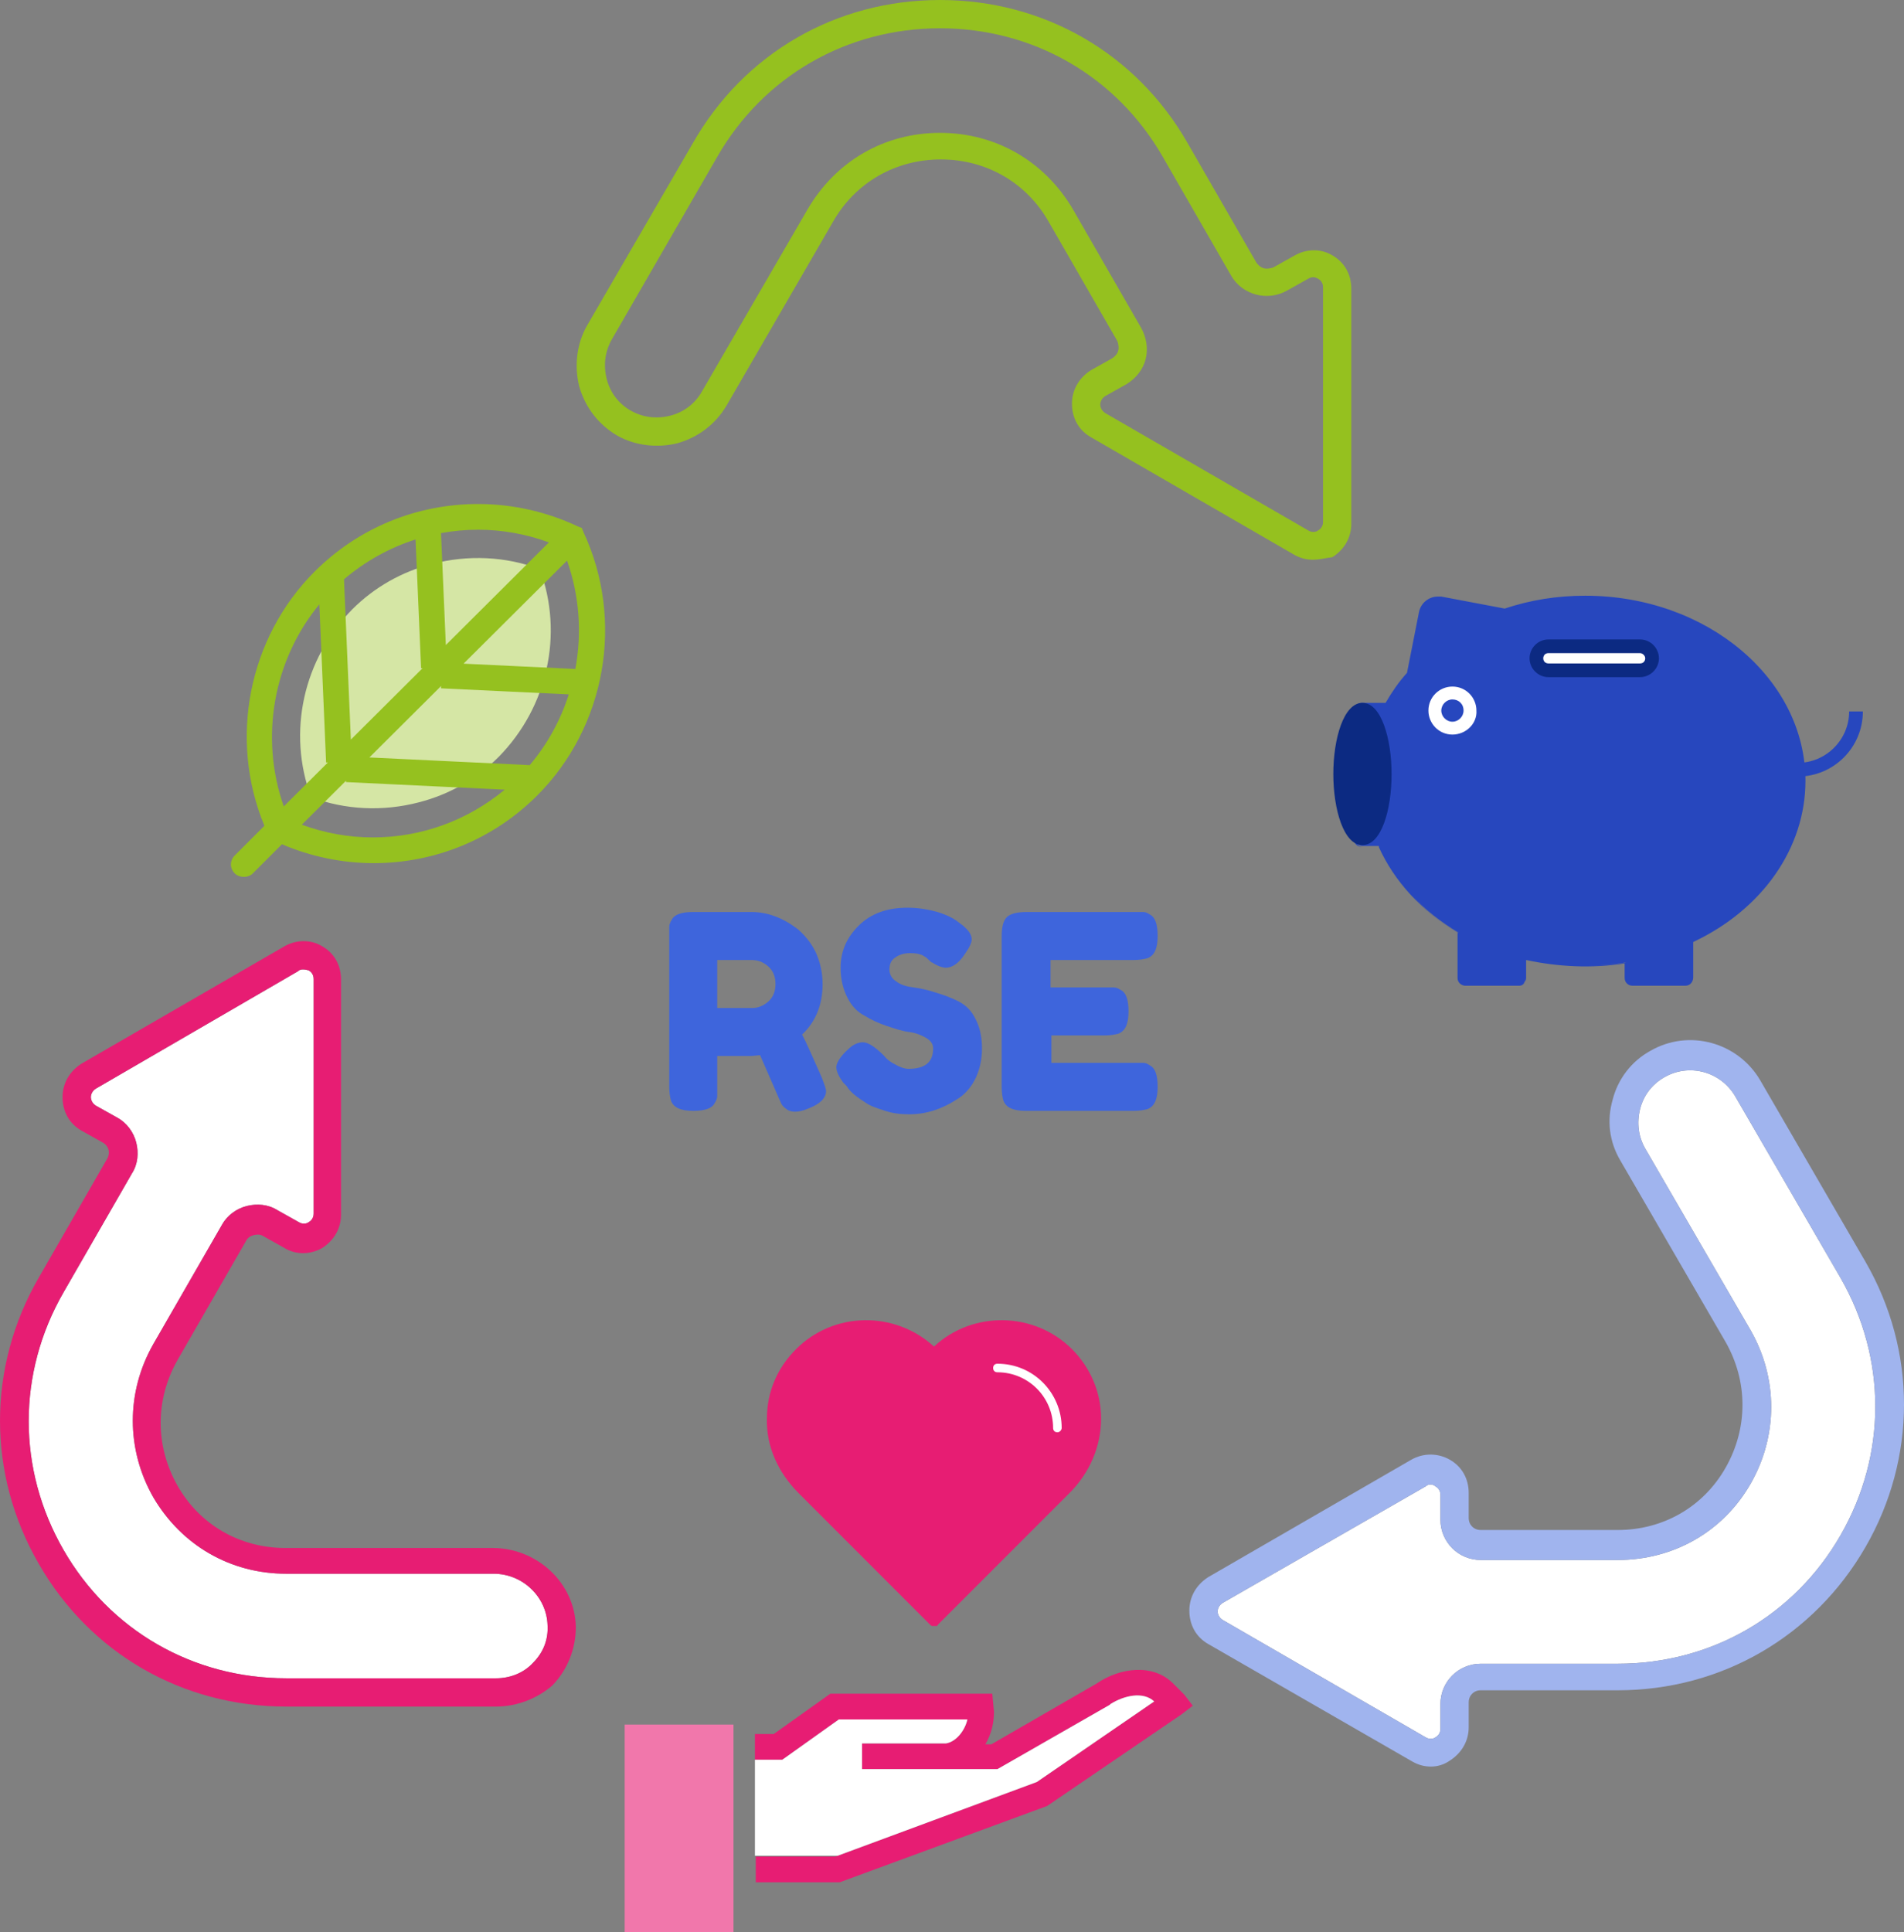 <?xml version="1.0" encoding="utf-8"?>
<!-- Generator: Adobe Illustrator 21.0.2, SVG Export Plug-In . SVG Version: 6.00 Build 0)  -->
<svg version="1.1" id="Calque_1" xmlns="http://www.w3.org/2000/svg" xmlns:xlink="http://www.w3.org/1999/xlink" x="0px" y="0px"
	 viewBox="0 0 222.2 225.4" style="enable-background:new 0 0 222.2 225.4;" xml:space="preserve">
<rect x="0" y="0" width="222.2" height="225.4" fill="#808080" stroke="none"/>
<g>
	<g>
		<path style="fill:#3E65DC;" d="M95.9,125.7c0.3,0.8,0.5,1.3,0.5,1.6c0,0.8-0.7,1.5-2,2c-0.7,0.3-1.2,0.4-1.6,0.4s-0.8-0.1-1-0.3
			c-0.3-0.2-0.5-0.4-0.6-0.6c-0.2-0.4-1-2.3-2.5-5.7l-1,0.1h-4v3.6c0,0.5,0,0.9,0,1.1c0,0.2-0.1,0.5-0.3,0.8
			c-0.3,0.6-1.1,0.9-2.5,0.9c-1.5,0-2.3-0.4-2.6-1.2c-0.1-0.4-0.2-0.9-0.2-1.6v-17.6c0-0.5,0-0.9,0-1.1s0.1-0.5,0.3-0.8
			c0.3-0.6,1.1-0.9,2.5-0.9h6.8c1.9,0,3.7,0.7,5.4,2c0.8,0.7,1.5,1.5,2.1,2.7c0.5,1.1,0.8,2.4,0.8,3.7c0,2.4-0.8,4.4-2.4,5.9
			C94.2,121.8,94.9,123.5,95.9,125.7z M83.7,117.6h4.1c0.6,0,1.2-0.2,1.8-0.7c0.6-0.5,0.9-1.2,0.9-2.1s-0.3-1.6-0.9-2.1
			s-1.2-0.7-1.9-0.7h-4V117.6z"/>
	</g>
	<g>
		<path style="fill:#3E65DC;" d="M98.4,126.3c-0.5-0.7-0.8-1.3-0.8-1.8s0.5-1.3,1.4-2.1c0.5-0.5,1.1-0.8,1.7-0.8s1.4,0.5,2.5,1.6
			c0.3,0.4,0.7,0.7,1.3,1c0.5,0.3,1.1,0.5,1.5,0.5c2,0,2.9-0.8,2.9-2.4c0-0.5-0.3-0.9-0.8-1.2c-0.5-0.3-1.2-0.6-2-0.7
			s-1.7-0.4-2.6-0.7s-1.8-0.7-2.6-1.2c-0.8-0.4-1.5-1.1-2-2.1s-0.8-2.1-0.8-3.5c0-1.9,0.7-3.5,2.1-4.9s3.3-2.1,5.7-2.1
			c1.3,0,2.4,0.2,3.5,0.5c1,0.3,1.8,0.7,2.2,1l0.8,0.6c0.7,0.6,1,1.1,1,1.6c0,0.4-0.3,1-0.8,1.7c-0.7,1.1-1.5,1.6-2.2,1.6
			c-0.4,0-1-0.2-1.6-0.6c-0.1,0-0.2-0.1-0.4-0.3c-0.2-0.2-0.3-0.3-0.5-0.4c-0.4-0.3-1-0.4-1.7-0.4s-1.3,0.2-1.7,0.5
			c-0.5,0.3-0.7,0.8-0.7,1.4s0.3,1.1,0.8,1.4c0.5,0.4,1.2,0.6,2,0.7s1.7,0.3,2.6,0.6c1,0.3,1.8,0.6,2.6,1c0.8,0.4,1.5,1,2,2
			c0.5,0.9,0.8,2.1,0.8,3.5s-0.3,2.6-0.8,3.6s-1.3,1.9-2.2,2.4c-1.7,1.1-3.5,1.7-5.5,1.7c-1,0-1.9-0.1-2.8-0.4s-1.6-0.5-2.2-0.9
			c-1.1-0.7-1.9-1.3-2.3-2L98.4,126.3z"/>
	</g>
	<g>
		<path style="fill:#3E65DC;" d="M122.5,124h9.8c0.5,0,0.8,0,1.1,0s0.5,0.1,0.8,0.3c0.6,0.3,0.9,1.1,0.9,2.5c0,1.5-0.4,2.3-1.2,2.6
			c-0.4,0.1-0.9,0.2-1.6,0.2h-12.6c-1.5,0-2.3-0.4-2.6-1.2c-0.1-0.3-0.2-0.9-0.2-1.6v-17.6c0-1.1,0.2-1.8,0.6-2.2s1.2-0.6,2.3-0.6
			h12.5c0.5,0,0.8,0,1.1,0s0.5,0.1,0.8,0.3c0.6,0.3,0.9,1.1,0.9,2.5c0,1.5-0.4,2.3-1.2,2.6c-0.4,0.1-0.9,0.2-1.6,0.2h-9.7v3.2h6.3
			c0.5,0,0.9,0,1.1,0s0.5,0.1,0.8,0.3c0.6,0.3,0.9,1.1,0.9,2.5c0,1.5-0.4,2.3-1.2,2.6c-0.4,0.1-0.9,0.2-1.6,0.2h-6.2v3.2
			C122.7,124,122.5,124,122.5,124z"/>
	</g>
</g>
<g>
	<g>
		<path style="fill:#FFFFFF;" d="M57.6,183.6H33.4c-6.5,0-12.2-3.3-15.5-8.9c-3.2-5.6-3.2-12.3,0-17.9l8-13.9
			c0.6-1.1,1.7-1.9,2.9-2.2c1.2-0.3,2.5-0.2,3.6,0.5l2.5,1.4c0.5,0.3,1,0.1,1.1,0c0.2-0.1,0.6-0.4,0.6-1v-27.4c0-0.6-0.4-0.9-0.6-1
			c-0.1,0-0.3-0.1-0.6-0.1c-0.2,0-0.4,0-0.6,0.2L11.2,127c-0.5,0.3-0.6,0.8-0.6,1c0,0.2,0.1,0.7,0.6,1l2.5,1.4
			c1.1,0.6,1.9,1.7,2.2,2.9c0.3,1.2,0.2,2.5-0.5,3.6l-8,13.9c-5.4,9.4-5.4,20.6,0,30c5.4,9.4,15.1,15,26,15h24.5
			c1.6,0,3.2-0.6,4.3-1.8c1.2-1.2,1.8-2.7,1.7-4.4C63.8,186.3,61,183.6,57.6,183.6z"/>
		<path style="fill:#E71D73;" d="M67.2,189.8c-0.1-5.1-4.5-9.2-9.7-9.2H33.3c-5.3,0-10-2.7-12.6-7.3c-2.6-4.6-2.6-10,0-14.6l8-13.9
			c0.2-0.4,0.5-0.6,0.9-0.7c0.4-0.1,0.8-0.1,1.1,0.1l2.5,1.4c1.3,0.8,3,0.8,4.4,0c1.4-0.9,2.2-2.3,2.2-3.9v-27.4
			c0-1.7-0.8-3.1-2.2-3.9c-0.65-0.4-1.4-0.6-2.163-0.6c-0.763,0-1.537,0.2-2.237,0.6L9.5,124.1c-1.4,0.9-2.2,2.3-2.2,3.9
			c0,1.7,0.8,3.1,2.2,3.9l2.5,1.4c0.7,0.4,0.9,1.2,0.5,1.9l-8,13.9c-3,5.2-4.5,10.925-4.5,16.65c0,5.725,1.5,11.45,4.5,16.65
			c6,10.5,16.8,16.7,28.9,16.7h24.5c2.5,0,4.9-1,6.6-2.5C66.3,194.7,67.2,192.3,67.2,189.8z M62.2,194c-1.1,1.2-2.7,1.8-4.3,1.8
			H33.4c-10.9,0-20.6-5.6-26-15c-5.4-9.4-5.4-20.6,0-30l8-13.9c0.7-1.1,0.8-2.4,0.5-3.6c-0.3-1.2-1.1-2.3-2.2-2.9l-2.5-1.4
			c-0.5-0.3-0.6-0.8-0.6-1c0-0.2,0.1-0.7,0.6-1l23.6-13.7c0.2-0.2,0.4-0.2,0.6-0.2c0.3,0,0.5,0.1,0.6,0.1c0.2,0.1,0.6,0.4,0.6,1
			v27.4c0,0.6-0.4,0.9-0.6,1c-0.1,0.1-0.6,0.3-1.1,0l-2.5-1.4c-1.1-0.7-2.4-0.8-3.6-0.5c-1.2,0.3-2.3,1.1-2.9,2.2l-8,13.9
			c-3.2,5.6-3.2,12.3,0,17.9c3.3,5.6,9,8.9,15.5,8.9h24.2c3.4,0,6.2,2.7,6.3,6C64,191.3,63.4,192.8,62.2,194z"/>
	</g>
</g>
<g>
	<g>
		<path style="fill:#FFFFFF;" d="M202.5,127.9c-1.7-2.9-5.4-3.9-8.3-2.2c-1.4,0.8-2.4,2.1-2.8,3.7c-0.4,1.6-0.2,3.2,0.6,4.6
			l12.3,21.2c3.2,5.6,3.2,12.3,0,17.9c-3.2,5.6-9,8.9-15.5,8.9h-16c-2.6,0-4.7-2.1-4.7-4.7v-2.9c0-0.6-0.4-0.9-0.6-1
			c-0.1-0.1-0.3-0.2-0.5-0.2s-0.4,0-0.6,0.2L142.7,187c-0.5,0.3-0.6,0.8-0.6,1c0,0.2,0.1,0.7,0.6,1l23.7,13.7c0.5,0.3,1,0.1,1.1,0
			c0.2-0.1,0.6-0.4,0.6-1v-2.9c0-2.6,2.1-4.7,4.7-4.7h16c10.9,0,20.6-5.6,26-15c5.4-9.4,5.4-20.6,0-30L202.5,127.9z"/>
		<path style="fill:#A0B4EE;" d="M205.4,126c-2.6-4.4-8.3-6-12.8-3.4c-2.2,1.2-3.8,3.3-4.4,5.7c-0.7,2.4-0.4,4.9,0.9,7.1l12.3,21.2
			c2.6,4.6,2.6,10,0,14.6c-2.6,4.6-7.3,7.3-12.6,7.3h-16c-0.8,0-1.4-0.6-1.4-1.4v-2.9c0-1.7-0.8-3.1-2.2-3.9c-1.4-0.8-3.1-0.8-4.5,0
			L141,184c-1.4,0.9-2.2,2.3-2.2,3.9c0,1.7,0.8,3.1,2.2,3.9l23.8,13.7c0.7,0.4,1.4,0.6,2.2,0.6c0.7,0,1.5-0.2,2.2-0.7
			c1.4-0.9,2.2-2.3,2.2-3.9v-2.9c0-0.8,0.6-1.4,1.4-1.4h16c12.1,0,22.9-6.3,28.9-16.7c3-5.2,4.5-10.925,4.5-16.65
			c0-5.725-1.5-11.45-4.5-16.65L205.4,126z M214.8,179.1c-5.4,9.4-15.1,15-26,15h-16c-2.6,0-4.7,2.1-4.7,4.7v2.9
			c0,0.6-0.4,0.9-0.6,1c-0.1,0.1-0.6,0.3-1.1,0L142.7,189c-0.5-0.3-0.6-0.8-0.6-1c0-0.2,0.1-0.7,0.6-1l23.7-13.6
			c0.2-0.2,0.4-0.2,0.6-0.2s0.4,0.1,0.5,0.2c0.2,0.1,0.6,0.4,0.6,1v2.9c0,2.6,2.1,4.7,4.7,4.7h16c6.5,0,12.3-3.3,15.5-8.9
			c3.2-5.6,3.2-12.3,0-17.9L192,134c-0.8-1.4-1-3-0.6-4.6c0.4-1.6,1.4-2.9,2.8-3.7c2.9-1.7,6.6-0.7,8.3,2.2l12.3,21.2
			C220.2,158.5,220.2,169.7,214.8,179.1z"/>
	</g>
</g>
<g>
	<g>
		<g>
			<path style="fill:#95C11F;" d="M153.2,65.3c-0.8,0-1.5-0.2-2.2-0.6L127.3,51c-1.4-0.8-2.2-2.2-2.2-3.9c0-1.6,0.8-3,2.2-3.9
				l2.5-1.4c0.3-0.2,0.6-0.5,0.7-0.9c0.1-0.4,0-0.8-0.1-1.1l-8-13.9c-2.6-4.6-7.3-7.3-12.6-7.3c-5.3,0-10,2.7-12.6,7.3L84.8,47.3
				c-1.3,2.2-3.3,3.7-5.7,4.4c-2.4,0.6-5,0.3-7.1-0.9c-2.2-1.3-3.7-3.3-4.4-5.7c-0.6-2.4-0.3-5,0.9-7.1l12.3-21.2
				C86.8,6.2,97.6,0,109.7,0s22.9,6.2,28.9,16.7l8,13.9c0.2,0.3,0.5,0.6,0.9,0.7s0.8,0,1.1-0.1l2.5-1.4c1.4-0.8,3.1-0.8,4.4,0
				c1.4,0.8,2.2,2.2,2.2,3.9v27.4c0,1.6-0.8,3-2.2,3.9C154.7,65.1,154,65.3,153.2,65.3z M109.7,15.5c6.5,0,12.2,3.3,15.5,8.9l8,13.9
				c0.6,1.1,0.8,2.4,0.5,3.6c-0.3,1.2-1.1,2.2-2.2,2.9l-2.5,1.4c-0.5,0.3-0.6,0.8-0.6,1s0.1,0.7,0.6,1l23.7,13.7
				c0.5,0.3,1,0.1,1.1,0c0.2-0.1,0.6-0.4,0.6-1V33.5c0-0.6-0.4-0.9-0.6-1c-0.2-0.1-0.6-0.3-1.1,0l-2.5,1.4c-2.3,1.3-5.2,0.5-6.5-1.7
				l-8-13.9c-5.4-9.4-15.1-15-26-15s-20.6,5.6-26,15L71.4,39.6c-0.8,1.4-1,3-0.6,4.6s1.4,2.9,2.8,3.7s3,1,4.6,0.6s2.9-1.4,3.7-2.8
				l12.3-21.2C97.5,18.8,103.2,15.5,109.7,15.5z"/>
		</g>
	</g>
</g>
<g>
	<g>
		<g>
			<path style="fill:#E71D73;" d="M109,189.7c-0.1,0-0.1,0-0.2,0s-0.2-0.1-0.3-0.2c-0.8-0.8-6.4-6.4-10.6-10.6l-4.7-4.7
				c-2.4-2.4-3.8-5.5-3.7-8.7c0-3.1,1.2-5.9,3.4-8.1c4.4-4.4,11.5-4.5,16.1-0.3c4.5-4.2,11.7-4.1,16.1,0.3c2.2,2.2,3.4,5.1,3.4,8.1
				c0,3.2-1.3,6.3-3.7,8.7l-15.3,15.3c-0.1,0.1-0.1,0.2-0.2,0.2C109.2,189.7,109.1,189.7,109,189.7L109,189.7z"/>
		</g>
	</g>
	<g>
		<g>
			<path style="fill:#FFFFFF;" d="M123.4,167.1c-0.3,0-0.5-0.2-0.5-0.5c0-3.6-2.9-6.5-6.5-6.5c-0.3,0-0.5-0.2-0.5-0.5
				s0.2-0.5,0.5-0.5c4.2,0,7.5,3.4,7.5,7.5C123.9,166.8,123.7,167.1,123.4,167.1z"/>
		</g>
	</g>
</g>
<g>
	<path style="fill:#E71D73;" d="M138,197.5l-1.1-1.1c-2.4-2.4-6.3-1.8-8.9,0l-12.3,7.1H115c0.7-1.2,1-2.5,1-3.8l-0.2-2.1H96.9
		l-6.6,4.7h-2.2v3h3.2l6.6-4.7h15c-0.3,1.3-1.3,2.6-2.5,2.8h-9.8v3h9.6c0.1,0,0.2,0,0.3,0h5.9l13.1-7.5l0.1-0.1
		c1.6-1,3.8-1.5,5.1-0.3l-13.7,9.4l-23.5,8.7h-9.3v3H98l24.2-8.9l15.7-10.7l1.3-1l-1-1.3C138.1,197.6,138.1,197.6,138,197.5z"/>
	<g>
		<path style="fill:#FFFFFF;" d="M121,207.9l13.7-9.4c-1.3-1.2-3.5-0.7-5.1,0.3l-0.1,0.1l-13.1,7.5h-5.9c-0.1,0-0.2,0-0.3,0h-9.6v-3
			h9.8c1.2-0.2,2.2-1.5,2.5-2.8h-15l-6.6,4.7h-3.2v11.2h9.67L121,207.9z"/>
	</g>
</g>
<g>
	<polyline style="fill:#F177AB;" points="72.9,201.2 85.6,201.2 85.6,225.4 72.9,225.4 	"/>
</g>
<g>
	<g>
		<path style="fill:#D5E6A5;" d="M48.9,93.6c-4.2,1.1-8.6,0.9-12.6-0.6c-2.8-7.6-0.9-16.1,4.8-21.9c2.6-2.6,5.8-4.4,9.3-5.3
			c4.2-1.1,8.6-0.9,12.6,0.6c2.8,7.6,0.9,16.1-4.8,21.9C55.6,90.9,52.4,92.7,48.9,93.6z"/>
	</g>
	<path style="fill:#95C11F;" d="M68.1,62.1l-0.2-0.5l-0.5-0.2c-3.6-1.7-7.6-2.6-11.6-2.6c-7.2,0-14,2.8-19.1,7.9
		c-7.729,7.729-10.024,19.561-5.843,29.643L27.4,99.8c-0.6,0.6-0.6,1.5,0,2.1c0.3,0.3,0.7,0.4,1.1,0.4c0.3,0,0.7-0.1,1-0.4
		l3.404-3.404c3.361,1.438,7.027,2.204,10.696,2.204c7.2,0,14-2.8,19.1-7.9C70.7,84.8,72.9,72.4,68.1,62.1z M55.8,61.8
		c2.762,0,5.592,0.497,8.259,1.478l-12.03,11.976l-0.562-13.058C52.883,61.938,54.33,61.8,55.8,61.8z M48.496,62.936l0.646,15.022
		l0.178-0.008l-8.375,8.337l-0.801-18.703C42.632,65.475,45.459,63.903,48.496,62.936z M37.267,70.507l0.79,18.451l0.215-0.009
		l-5.156,5.133C30.296,86.052,31.878,77.048,37.267,70.507z M43.5,97.7c-2.768,0-5.604-0.499-8.276-1.484l5.157-5.134l-0.008,0.16
		l18.531,0.887C54.551,95.724,49.185,97.7,43.5,97.7z M61.817,89.265l-18.711-0.896l8.374-8.336l-0.013,0.272l14.913,0.708
		C65.422,84,63.898,86.814,61.817,89.265z M67.144,78.047l-13.046-0.619l12.079-12.025C67.625,69.514,67.925,73.882,67.144,78.047z"
		/>
</g>
<g>
	<g>
		<path style="fill:#2747BE;" d="M209.8,90.6V89c3.3,0,6-2.7,6-6h1.6C217.4,87.2,214,90.6,209.8,90.6z"/>
	</g>
	<path style="fill:#2747BE;" d="M185,69.5c-3.3,0-6.4,0.5-9.4,1.5l-7.4-1.4c-0.1,0-0.3,0-0.4,0c-1.1,0-2,0.8-2.2,1.8l-1.4,7.1
		c-1,1.1-1.8,2.3-2.5,3.5h-2.8c-0.5,0-0.9,0.4-0.9,0.9s0.4,0.9,0.9,0.9c0.4,0,1.7,2.1,1.7,6.6s-1.3,6.6-1.7,6.6
		c-0.5,0-0.9,0.4-0.9,0.9s0.4,0.9,0.9,0.9h2c1.8,4,5,7.5,9.2,10v5.3c0,0.392,0.249,0.715,0.596,0.839
		c0.097,0.039,0.2,0.061,0.304,0.061h0.1h6.1c0.112,0,0.21-0.026,0.301-0.062c-0.094,0.036-0.193,0.062-0.301,0.062h0.1
		c0.302,0,0.546-0.171,0.648-0.427c-0.094,0.148-0.228,0.263-0.385,0.338c0.276-0.138,0.437-0.423,0.437-0.712v0.1
		c0,0.098-0.019,0.19-0.052,0.273c0.088-0.139,0.152-0.295,0.152-0.473V112c3.7,0.8,7.7,1,11.5,0.4v1.7c0,0.5,0.4,0.9,0.9,0.9h6.2
		c0.5,0,0.9-0.4,0.9-1v-4.1c8.1-3.8,13.1-11,13.1-18.8C210.7,79.2,199.2,69.5,185,69.5z M159,98.8c-0.312,0-0.558-0.185-0.653-0.456
		c0.151,0.221,0.396,0.356,0.653,0.356h1.9c0.015,0.034,0.034,0.066,0.049,0.1H159z M170.2,108.837
		c-2.054-1.188-3.869-2.661-5.392-4.33c1.543,1.633,3.359,3.082,5.392,4.292V108.837z M189.7,112.326
		c-1.452,0.214-2.916,0.332-4.379,0.347c1.463-0.024,2.928-0.15,4.379-0.373V112.326z"/>
	<g>
		<path style="fill:#FFFFFF;" d="M169.5,85.7c-1.6,0-2.8-1.3-2.8-2.8c0-1.6,1.3-2.8,2.8-2.8c1.6,0,2.8,1.3,2.8,2.8
			C172.4,84.4,171.1,85.7,169.5,85.7z M169.5,81.6c-0.7,0-1.3,0.6-1.3,1.3c0,0.7,0.6,1.3,1.3,1.3s1.3-0.6,1.3-1.3
			C170.8,82.1,170.2,81.6,169.5,81.6z"/>
	</g>
	<g>
		<path style="fill:#0C2A82;" d="M159,98.6c-2.2,0-3.4-4.2-3.4-8.3c0-4.1,1.2-8.3,3.4-8.3s3.4,4.2,3.4,8.3
			C162.4,94.5,161.2,98.6,159,98.6z"/>
	</g>
	<g>
		<g>
			<path style="fill:#FFFFFF;" d="M192.9,76.8c0,0.8-0.6,1.4-1.4,1.4h-10.7c-0.8,0-1.4-0.6-1.4-1.4l0,0c0-0.8,0.6-1.4,1.4-1.4h10.7
				C192.2,75.4,192.9,76,192.9,76.8L192.9,76.8z"/>
		</g>
		<g>
			<path style="fill:#0C2A82;" d="M191.4,79h-10.7c-1.2,0-2.2-1-2.2-2.2s1-2.2,2.2-2.2h10.7c1.2,0,2.2,1,2.2,2.2
				C193.6,78,192.6,79,191.4,79z M180.7,76.2c-0.4,0-0.6,0.3-0.6,0.6c0,0.4,0.3,0.6,0.6,0.6h10.7c0.4,0,0.6-0.3,0.6-0.6
				c0-0.3-0.3-0.6-0.6-0.6H180.7z"/>
		</g>
	</g>
</g>
</svg>
